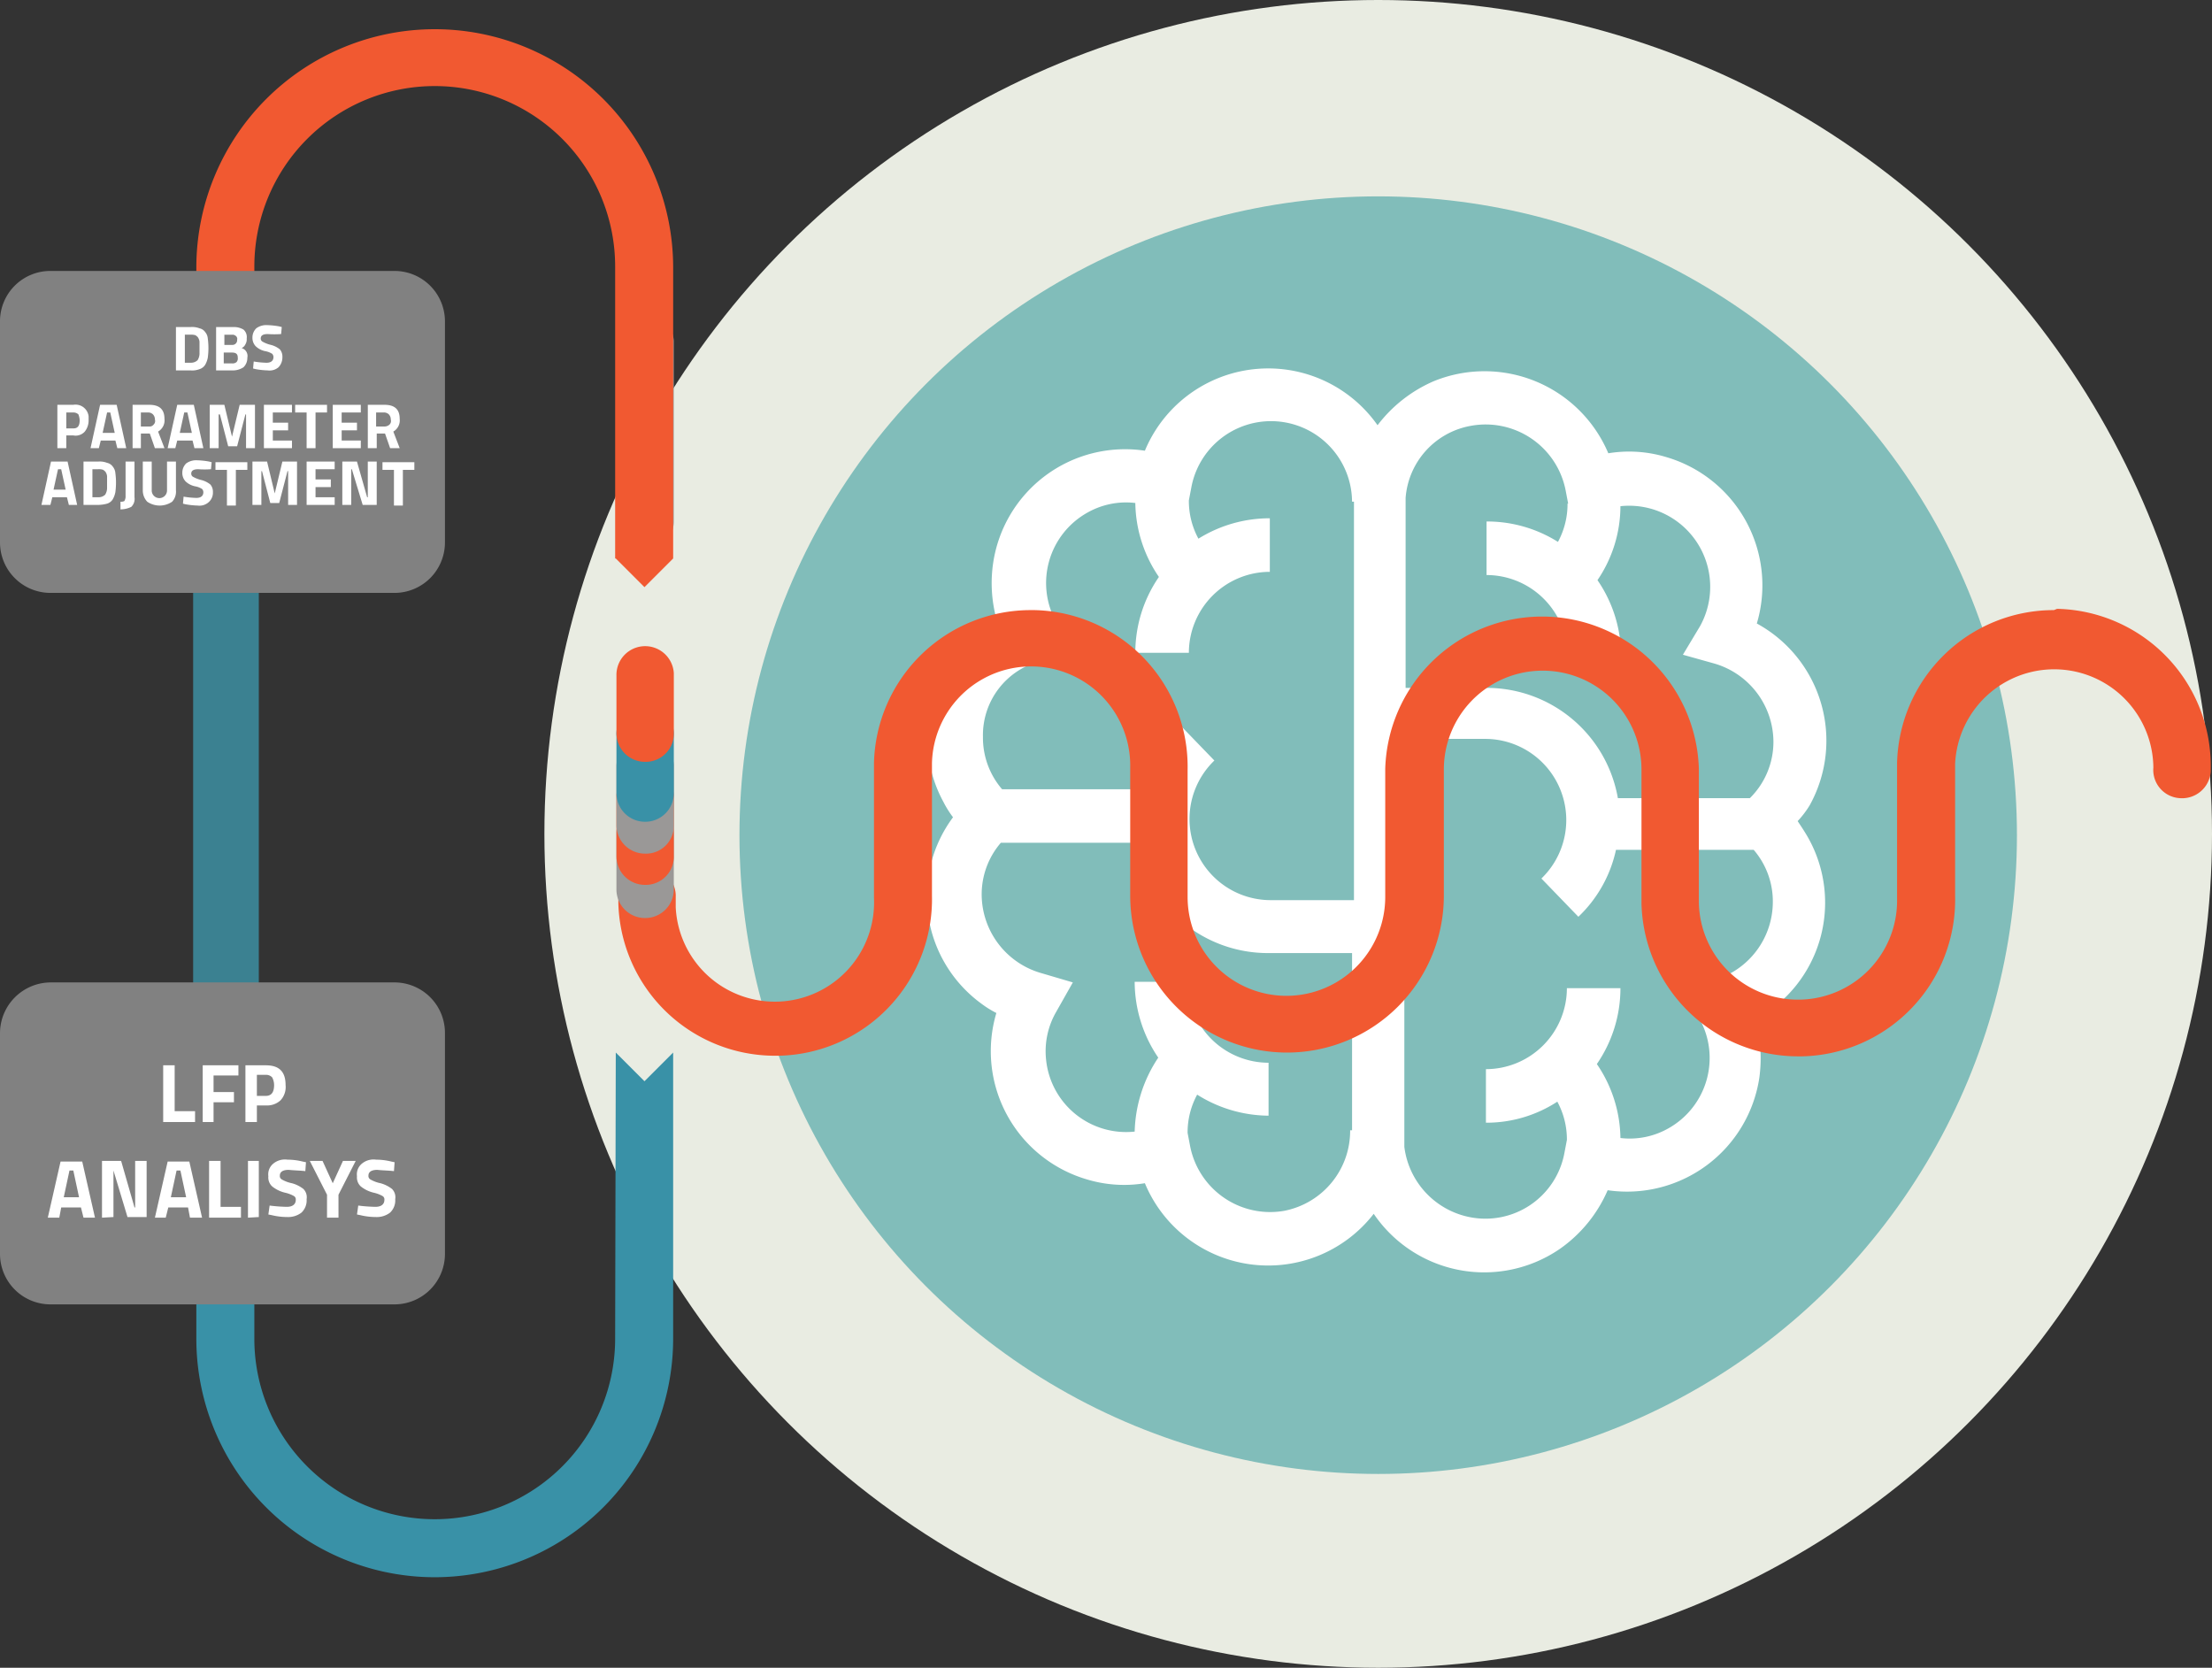 <svg xmlns="http://www.w3.org/2000/svg" width="392.848" height="296.165" viewBox="0 0 392.848 296.165">
  <rect x="0" y="0" width="392.848" height="296.165" fill="#333333" stroke="none"/>
  <g id="ec32c97fecfdc1e58e5a31e8a852e2fb" transform="translate(-69 -30.3)">
    <circle id="Ellisse_18" data-name="Ellisse 18" cx="148.082" cy="148.082" r="148.082" transform="translate(165.684 30.3)" fill="#e9ece2"/>
    <circle id="Ellisse_19" data-name="Ellisse 19" cx="113.439" cy="113.439" r="113.439" transform="translate(200.327 65.17)" fill="#81bdba"/>
    <path id="Tracciato_873" data-name="Tracciato 873" d="M371.2,165.65a23.7,23.7,0,0,0-9.4-32.266h0a23.73,23.73,0,0,0-16.076-29.549,22.763,22.763,0,0,0-10.3-.679,23.87,23.87,0,0,0-31.02-12.793,24.975,24.975,0,0,0-9.963,7.812A23.726,23.726,0,0,0,253.12,102.7a23.684,23.684,0,0,0-26.945,19.925,24.35,24.35,0,0,0,.679,10.3,23.705,23.705,0,0,0-9.51,32.152,17.84,17.84,0,0,0,1.7,2.717,23.57,23.57,0,0,0,4.981,33.058,17.844,17.844,0,0,0,2.717,1.7,23.73,23.73,0,0,0,16.076,29.549,22.763,22.763,0,0,0,10.3.679,23.718,23.718,0,0,0,40.643,5.434,23.72,23.72,0,0,0,33.058,6.227,24.611,24.611,0,0,0,8.491-10.416,23.766,23.766,0,0,0,26.945-20.039,26.465,26.465,0,0,0-.679-10.3,23.569,23.569,0,0,0,9.4-32.152c-.566-1.019-1.245-2.038-1.925-3.057A16.979,16.979,0,0,0,371.2,165.65ZM310.972,98.289a14.48,14.48,0,0,1,16.869,11.434h0l.453,2.377h-.113a14.062,14.062,0,0,1-1.7,6.793,23.621,23.621,0,0,0-12.68-3.623v9.51a14.4,14.4,0,0,1,14.378,14.378h9.51a23.707,23.707,0,0,0-4.189-13.472,23.39,23.39,0,0,0,4.076-13.133,14.407,14.407,0,0,1,14.152,21.284l-3.057,5.095,5.661,1.585a14.538,14.538,0,0,1,10.416,13.812,14.036,14.036,0,0,1-4.189,10.076H337.124A23.665,23.665,0,0,0,313.8,144.819H299.424V111.082a14.082,14.082,0,0,1,11.548-12.793Zm-76.419,41.776,5.774-1.7-2.944-5.208a14.318,14.318,0,0,1,5.547-19.473,13.908,13.908,0,0,1,8.491-1.7,23.783,23.783,0,0,0,4.189,13.133,23.708,23.708,0,0,0-4.189,13.472h9.51a14.4,14.4,0,0,1,14.378-14.378V114.7a23.908,23.908,0,0,0-12.68,3.623,14.062,14.062,0,0,1-1.7-6.793h0l.453-2.377a14.392,14.392,0,0,1,28.53,2.6h.34v.453h0v70.305H275.423a14.412,14.412,0,0,1-9.963-24.794l-6.566-6.793A23.332,23.332,0,0,0,252.1,162.82H227.76a14.029,14.029,0,0,1-3.4-9.283,13.578,13.578,0,0,1,10.189-13.472Zm43.474,97.589a14.48,14.48,0,0,1-16.869-11.434h0l-.453-2.377h0a14.062,14.062,0,0,1,1.7-6.793,24.021,24.021,0,0,0,12.68,3.736v-9.4a14.4,14.4,0,0,1-14.378-14.378h-9.4a23.977,23.977,0,0,0,4.189,13.472,24.723,24.723,0,0,0-4.189,13.133,14.284,14.284,0,0,1-15.737-12.793,13.983,13.983,0,0,1,1.811-8.491l2.944-5.208-5.774-1.7a14.572,14.572,0,0,1-10.416-13.812,14.029,14.029,0,0,1,3.4-9.283h24.114a23.665,23.665,0,0,0,23.322,19.586h14.944v31.473h-.34a14.468,14.468,0,0,1-11.548,14.265Zm76.305-40.983-5.661,1.7,2.944,5.208a14.318,14.318,0,0,1-5.547,19.473,13.908,13.908,0,0,1-8.491,1.7,23.783,23.783,0,0,0-4.189-13.133,23.708,23.708,0,0,0,4.189-13.472h-9.51a14.4,14.4,0,0,1-14.378,14.378v9.51a23.05,23.05,0,0,0,12.68-3.736,14.062,14.062,0,0,1,1.7,6.793h0l-.453,2.377a14.262,14.262,0,0,1-16.869,11.321A14.558,14.558,0,0,1,299.2,226.332V153.876h14.378a14.412,14.412,0,0,1,9.963,24.794l6.566,6.793a23.147,23.147,0,0,0,6.68-11.887h24.454a14.029,14.029,0,0,1,3.4,9.283A14.47,14.47,0,0,1,354.332,196.67Z" transform="translate(19.21 7.638)" fill="#fff"/>
    <path id="Tracciato_874" data-name="Tracciato 874" d="M142.142,288.574A42.349,42.349,0,0,1,99.8,246.233h0V230.27h10.3v15.963a32.039,32.039,0,0,0,64.078,0l.113-50.493v-.34l5.095,5.095,5.095-5.095v50.719a42.374,42.374,0,0,1-42.342,42.455Z" transform="translate(4.07 21.814)" fill="#3991a7"/>
    <rect id="Rettangolo_113" data-name="Rettangolo 113" width="11.661" height="76.758" transform="translate(103.303 128.908)" fill="#3b8191"/>
    <path id="Tracciato_875" data-name="Tracciato 875" d="M420.955,126.026A27.84,27.84,0,0,0,393.1,153.2v24a17.591,17.591,0,0,1-17.208,18h-.453A17.568,17.568,0,0,1,357.9,177.991V154.216a27.862,27.862,0,0,0-55.7,0v22.756a17.548,17.548,0,1,1-35.1,0h0V154.443a27.815,27.815,0,0,0-27.171-28.416h-.679A27.84,27.84,0,0,0,211.4,153.2v23.888a17.625,17.625,0,1,1-35.209,1.7v-1.811a5.005,5.005,0,0,0-4.981-5.208h-.113A5.05,5.05,0,0,0,166,176.746v1.245a27.838,27.838,0,0,0,27.85,27.171h.679A27.812,27.812,0,0,0,221.7,176.746V153.2a17.609,17.609,0,0,1,35.209.792v22.756a27.85,27.85,0,1,0,55.7,0V154.33a17.548,17.548,0,1,1,35.1,0V178.1a27.838,27.838,0,0,0,27.85,27.171h.679a27.812,27.812,0,0,0,27.171-28.416V153.311a17.615,17.615,0,0,1,35.209.679,5.017,5.017,0,0,0,4.755,5.434,5.091,5.091,0,0,0,5.434-4.755v-.453A27.909,27.909,0,0,0,421.521,125.8l-.566.226Z" transform="translate(12.816 12.618)" fill="#f15931"/>
    <path id="Tracciato_876" data-name="Tracciato 876" d="M170.795,176.652a5.073,5.073,0,0,1-5.095-5.095V161.369a5.079,5.079,0,0,1,5.321-4.868,5.146,5.146,0,0,1,4.868,4.868v10.189A5.073,5.073,0,0,1,170.795,176.652Z" transform="translate(12.777 16.674)" fill="#9a9897"/>
    <path id="Tracciato_877" data-name="Tracciato 877" d="M170.8,171.505a5.073,5.073,0,0,1-5.095-5.095V156.221a5.1,5.1,0,1,1,10.189-.453v10.642A5,5,0,0,1,170.8,171.505Z" transform="translate(12.776 15.934)" fill="#f15931"/>
    <path id="Tracciato_878" data-name="Tracciato 878" d="M170.8,166.605a5.073,5.073,0,0,1-5.095-5.095V151.321a5.1,5.1,0,0,1,10.189-.453v10.642A4.937,4.937,0,0,1,170.8,166.605Z" transform="translate(12.776 15.287)" fill="#9a9897"/>
    <path id="Tracciato_879" data-name="Tracciato 879" d="M170.8,161.605a5.073,5.073,0,0,1-5.095-5.095V146.321a5.1,5.1,0,1,1,10.189-.453v10.642A5.073,5.073,0,0,1,170.8,161.605Z" transform="translate(12.776 14.626)" fill="#3991a7"/>
    <path id="Tracciato_880" data-name="Tracciato 880" d="M170.8,152.205a5.073,5.073,0,0,1-5.095-5.095V136.921a5.1,5.1,0,0,1,10.189-.453v10.642A5,5,0,0,1,170.8,152.205Z" transform="translate(12.776 13.384)" fill="#f15931"/>
    <path id="Tracciato_881" data-name="Tracciato 881" d="M170.795,121.389a5.073,5.073,0,0,1-5.095-5.095V84.369a5.079,5.079,0,0,1,5.321-4.868,5.146,5.146,0,0,1,4.868,4.868v31.926A5,5,0,0,1,170.795,121.389Z" transform="translate(12.777 6.5)" fill="#9a9897"/>
    <path id="Tracciato_882" data-name="Tracciato 882" d="M184.483,126.516v2.377h0l-5.095,5.095-5.095-5.095h-.113v-9.057h0V77.042a32.039,32.039,0,0,0-64.078,0h0v5.208H99.8V77.042a42.342,42.342,0,0,1,84.683,0v49.474Z" transform="translate(4.07 0.581)" fill="#f15931"/>
    <g id="Raggruppa_166" data-name="Raggruppa 166" transform="translate(69 78.415)">
      <path id="Tracciato_883" data-name="Tracciato 883" d="M167.844,339.2h61.135a8.963,8.963,0,0,1,8.944,8.944v39.285a8.963,8.963,0,0,1-8.944,8.944H167.844a8.963,8.963,0,0,1-8.944-8.944v-39.4A8.939,8.939,0,0,1,167.844,339.2Z" transform="translate(-158.9 -339.2)" fill="#818181"/>
      <path id="Tracciato_884" data-name="Tracciato 884" d="M189.1,355.7h-2.6V348h2.6a3.6,3.6,0,0,1,1.585.226,1.649,1.649,0,0,1,1.019.679,2.011,2.011,0,0,1,.453,1.132,12.792,12.792,0,0,1,0,3.4,4.056,4.056,0,0,1-.453,1.245,1.807,1.807,0,0,1-1.019.793A3.6,3.6,0,0,1,189.1,355.7Zm1.585-3.057V350.6a1.609,1.609,0,0,0-.226-.679c-.113-.226-.34-.34-.453-.453a2.493,2.493,0,0,0-.906-.113h-1.019v4.981H189.1a1.7,1.7,0,0,0,1.245-.453A2.282,2.282,0,0,0,190.689,352.642Z" transform="translate(-155.253 -338.037)" fill="#fff"/>
      <path id="Tracciato_885" data-name="Tracciato 885" d="M192.8,348h3.057a3.322,3.322,0,0,1,1.811.453,1.758,1.758,0,0,1,.566,1.585,1.683,1.683,0,0,1-.226,1.019,1.321,1.321,0,0,1-.679.679,1.448,1.448,0,0,1,1.019,1.7,2.3,2.3,0,0,1-.679,1.7,3.421,3.421,0,0,1-1.811.566H192.8Zm2.83,1.359h-1.359v1.811h1.359a.833.833,0,0,0,.906-.906c.113-.453-.226-.793-.679-.906h-.226Zm0,3.17h-1.472v1.925h1.472a1.078,1.078,0,0,0,.792-.226.955.955,0,0,0,.226-.792c0-.566-.226-.906-1.019-.906Z" transform="translate(-154.421 -338.037)" fill="#fff"/>
      <path id="Tracciato_886" data-name="Tracciato 886" d="M201.217,349.285c-.792,0-1.245.226-1.245.793a.623.623,0,0,0,.34.566,5.687,5.687,0,0,0,1.472.566,4.183,4.183,0,0,1,1.585.792,1.977,1.977,0,0,1,.453,1.359,2.571,2.571,0,0,1-.679,1.811,2.44,2.44,0,0,1-1.925.566,13.87,13.87,0,0,1-2.151-.226l-.453-.113.113-1.245a15.342,15.342,0,0,0,2.264.226c.792,0,1.245-.34,1.245-1.019a.865.865,0,0,0-.226-.566,3.39,3.39,0,0,0-1.132-.453,3.45,3.45,0,0,1-1.811-.906,2.152,2.152,0,0,1-.566-1.472,2.3,2.3,0,0,1,.679-1.7,2.964,2.964,0,0,1,1.925-.566,13.87,13.87,0,0,1,2.151.226l.453.113-.113,1.245A16.658,16.658,0,0,1,201.217,349.285Z" transform="translate(-153.668 -338.077)" fill="#fff"/>
      <path id="Tracciato_887" data-name="Tracciato 887" d="M170.73,365.638h-1.245V367.9H167.9v-7.7h2.83a2.34,2.34,0,0,1,2.717,2.038v.679a3.161,3.161,0,0,1-.679,2.038A2.184,2.184,0,0,1,170.73,365.638Zm-1.245-1.245h1.245c.792,0,1.132-.453,1.132-1.472a3.306,3.306,0,0,0-.226-1.019,1.285,1.285,0,0,0-.906-.34h-1.245Z" transform="translate(-157.711 -336.429)" fill="#fff"/>
      <path id="Tracciato_888" data-name="Tracciato 888" d="M173.1,367.9l1.7-7.7h2.944l1.7,7.7h-1.585l-.34-1.359h-2.6l-.34,1.359Zm2.944-6.34-.792,3.623H177.4l-.792-3.623Z" transform="translate(-157.024 -336.425)" fill="#fff"/>
      <path id="Tracciato_889" data-name="Tracciato 889" d="M181.172,365.295v2.6H179.7v-7.7h2.944c1.811,0,2.717.793,2.717,2.491a2.3,2.3,0,0,1-1.132,2.264l1.132,2.944h-1.7l-.906-2.6Zm2.264-1.585a.881.881,0,0,0,.226-.906,1.285,1.285,0,0,0-.34-.906,1.223,1.223,0,0,0-.792-.34h-1.359v2.491h1.472a.881.881,0,0,0,.792-.34Z" transform="translate(-156.152 -336.425)" fill="#fff"/>
      <path id="Tracciato_890" data-name="Tracciato 890" d="M185.2,367.9l1.7-7.7h2.944l1.7,7.7h-1.585l-.34-1.359H186.9l-.34,1.359Zm2.944-6.34-.792,3.623H189.5l-.792-3.623Z" transform="translate(-155.425 -336.425)" fill="#fff"/>
      <path id="Tracciato_891" data-name="Tracciato 891" d="M191.8,367.9v-7.7h2.6l1.359,5.661,1.359-5.661h2.717v7.7h-1.585v-6h-.113l-1.472,5.661h-1.585l-1.472-5.661h-.226v6Z" transform="translate(-154.553 -336.425)" fill="#fff"/>
      <path id="Tracciato_892" data-name="Tracciato 892" d="M200.3,367.9v-7.7h4.981v1.359h-3.4v1.811H204.6v1.359h-2.717v1.811h3.4V367.9Z" transform="translate(-153.43 -336.425)" fill="#fff"/>
      <path id="Tracciato_893" data-name="Tracciato 893" d="M205.2,361.559V360.2h5.661v1.359h-2.038v6.34h-1.585v-6.34Z" transform="translate(-152.783 -336.425)" fill="#fff"/>
      <path id="Tracciato_894" data-name="Tracciato 894" d="M211.1,367.9v-7.7h4.981v1.359h-3.4v1.811H215.4v1.359h-2.717v1.811h3.4V367.9Z" transform="translate(-152.003 -336.425)" fill="#fff"/>
      <path id="Tracciato_895" data-name="Tracciato 895" d="M218.185,365.295v2.6H216.6v-7.7h2.944c1.811,0,2.717.793,2.717,2.491a2.3,2.3,0,0,1-1.132,2.264l1.132,2.944h-1.7l-.906-2.6Zm2.264-1.585a.88.88,0,0,0,.226-.906,1.285,1.285,0,0,0-.34-.906,1.223,1.223,0,0,0-.792-.34h-1.472v2.491h1.472a1.286,1.286,0,0,0,.906-.34Z" transform="translate(-151.276 -336.425)" fill="#fff"/>
      <path id="Tracciato_896" data-name="Tracciato 896" d="M165.4,376.8l1.7-7.7h2.944l1.7,7.7h-1.472l-.34-1.359h-2.6l-.34,1.359Zm2.944-6.34-.792,3.623H169.7l-.792-3.623Z" transform="translate(-158.041 -335.249)" fill="#fff"/>
      <path id="Tracciato_897" data-name="Tracciato 897" d="M174.6,376.8H172v-7.7h2.6a3.6,3.6,0,0,1,1.585.226,1.649,1.649,0,0,1,1.019.679,2.012,2.012,0,0,1,.453,1.132,12.792,12.792,0,0,1,0,3.4,4.056,4.056,0,0,1-.453,1.245,1.807,1.807,0,0,1-1.019.792A6.684,6.684,0,0,1,174.6,376.8Zm1.585-3.057V371.7a1.609,1.609,0,0,0-.226-.679c-.113-.226-.34-.34-.453-.453a2.493,2.493,0,0,0-.906-.113h-1.019v4.981H174.6a1.7,1.7,0,0,0,1.245-.453,2.282,2.282,0,0,0,.34-1.245Z" transform="translate(-157.169 -335.249)" fill="#fff"/>
      <path id="Tracciato_898" data-name="Tracciato 898" d="M177.8,377.591v-1.359a1.436,1.436,0,0,0,.679-.113,1.609,1.609,0,0,0,.226-.679V369.1h1.585v6.34a1.971,1.971,0,0,1-.566,1.7A4.313,4.313,0,0,1,177.8,377.591Z" transform="translate(-156.403 -335.249)" fill="#fff"/>
      <path id="Tracciato_899" data-name="Tracciato 899" d="M182.885,374.195a1.359,1.359,0,1,0,2.717,0V369.1h1.585v5.095a2.641,2.641,0,0,1-.679,2.038,3.927,3.927,0,0,1-4.415,0,2.906,2.906,0,0,1-.792-2.038V369.1h1.585v5.095Z" transform="translate(-155.94 -335.249)" fill="#fff"/>
      <path id="Tracciato_900" data-name="Tracciato 900" d="M190.33,370.485c-.792,0-1.245.226-1.245.792a.623.623,0,0,0,.34.566,5.687,5.687,0,0,0,1.472.566,4.182,4.182,0,0,1,1.585.793,1.976,1.976,0,0,1,.453,1.359,2.253,2.253,0,0,1-.792,1.811,2.44,2.44,0,0,1-1.925.566,13.87,13.87,0,0,1-2.151-.226l-.453-.113.113-1.245a15.342,15.342,0,0,0,2.264.226c.792,0,1.245-.34,1.245-1.019a.865.865,0,0,0-.226-.566,3.39,3.39,0,0,0-1.132-.453,3.45,3.45,0,0,1-1.811-.906,2.152,2.152,0,0,1-.566-1.472,2.3,2.3,0,0,1,.679-1.7,2.964,2.964,0,0,1,1.925-.566,13.87,13.87,0,0,1,2.151.226l.453.113-.113,1.245A15.041,15.041,0,0,1,190.33,370.485Z" transform="translate(-155.121 -335.276)" fill="#fff"/>
      <path id="Tracciato_901" data-name="Tracciato 901" d="M192.7,370.559V369.2h5.661v1.359h-2.038v6.34h-1.585v-6.34Z" transform="translate(-154.434 -335.236)" fill="#fff"/>
      <path id="Tracciato_902" data-name="Tracciato 902" d="M198.5,376.8v-7.7h2.6l1.359,5.661,1.359-5.661h2.6v7.7H204.84v-6h-.113l-1.472,5.661H201.67L200.2,370.8h-.113v6Z" transform="translate(-153.668 -335.249)" fill="#fff"/>
      <path id="Tracciato_903" data-name="Tracciato 903" d="M207,376.8v-7.7h4.981v1.359h-3.4v1.811H211.3v1.359h-2.717v1.811h3.4V376.8Z" transform="translate(-152.545 -335.249)" fill="#fff"/>
      <path id="Tracciato_904" data-name="Tracciato 904" d="M212.6,376.8v-7.7h2.6l1.811,6.34h.113V369.1h1.585v7.7h-2.491l-1.925-6.34h-.113v6.34Z" transform="translate(-151.805 -335.249)" fill="#fff"/>
      <path id="Tracciato_905" data-name="Tracciato 905" d="M218.9,370.559V369.2h5.661v1.359h-2.038v6.34h-1.585v-6.34Z" transform="translate(-150.972 -335.236)" fill="#fff"/>
    </g>
    <g id="Raggruppa_167" data-name="Raggruppa 167" transform="translate(69 204.761)">
      <path id="Tracciato_906" data-name="Tracciato 906" d="M167.844,450.8h61.135a8.963,8.963,0,0,1,8.944,8.944v39.285a8.963,8.963,0,0,1-8.944,8.944H167.844a8.963,8.963,0,0,1-8.944-8.944V459.744A9.037,9.037,0,0,1,167.844,450.8Z" transform="translate(-158.9 -450.8)" fill="#818181"/>
      <path id="Tracciato_907" data-name="Tracciato 907" d="M190.161,473.876H184.5V463.8h2.038v8.151h3.623Z" transform="translate(-155.518 -449.082)" fill="#fff"/>
      <path id="Tracciato_908" data-name="Tracciato 908" d="M190.7,473.876V463.8h6.34v1.811h-4.415v2.944h3.623v1.811h-3.623v3.51Z" transform="translate(-154.698 -449.082)" fill="#fff"/>
      <path id="Tracciato_909" data-name="Tracciato 909" d="M201.136,470.932h-1.7v2.944H197.4V463.8h3.623c2.377,0,3.51,1.132,3.51,3.51a3.475,3.475,0,0,1-.906,2.717A3.524,3.524,0,0,1,201.136,470.932Zm-1.7-1.7h1.585c1.019,0,1.472-.679,1.472-1.925a3.015,3.015,0,0,0-.34-1.359,1.453,1.453,0,0,0-1.132-.453h-1.585Z" transform="translate(-153.813 -449.082)" fill="#fff"/>
      <path id="Tracciato_910" data-name="Tracciato 910" d="M166.4,488.863l2.264-9.963h3.849l2.264,9.963H172.74l-.453-1.811h-3.51l-.34,1.811Zm3.849-8.378-1.019,4.755h2.717l-1.019-4.755Z" transform="translate(-157.909 -447.087)" fill="#fff"/>
      <path id="Tracciato_911" data-name="Tracciato 911" d="M174.9,488.876V478.8h3.4l2.377,8.265h.113V478.8h2.038v9.963h-3.4l-2.491-8.265h0v8.265Z" transform="translate(-156.786 -447.1)" fill="#fff"/>
      <path id="Tracciato_912" data-name="Tracciato 912" d="M183.2,488.863l2.264-9.963h3.849l2.264,9.963h-2.151l-.34-1.811h-3.51l-.453,1.811Zm3.849-8.378-1.019,4.755h2.717l-1.019-4.755Z" transform="translate(-155.689 -447.087)" fill="#fff"/>
      <path id="Tracciato_913" data-name="Tracciato 913" d="M197.361,488.876H191.7V478.8h2.038v8.151h3.623Z" transform="translate(-154.566 -447.1)" fill="#fff"/>
      <path id="Tracciato_914" data-name="Tracciato 914" d="M197.8,488.876V478.8h1.925v9.963Z" transform="translate(-153.76 -447.1)" fill="#fff"/>
      <path id="Tracciato_915" data-name="Tracciato 915" d="M204.625,480.415c-1.019,0-1.585.34-1.585,1.019a.685.685,0,0,0,.34.679,5.918,5.918,0,0,0,1.811.679,5.746,5.746,0,0,1,2.038,1.019,2.088,2.088,0,0,1,.566,1.811A3,3,0,0,1,206.89,488a3.858,3.858,0,0,1-2.491.793,12.089,12.089,0,0,1-2.83-.34L201,488.34l.226-1.585a27.757,27.757,0,0,0,3.057.226c1.019,0,1.585-.453,1.585-1.245a.685.685,0,0,0-.34-.679,5.687,5.687,0,0,0-1.472-.566,5.8,5.8,0,0,1-2.377-1.132,2.161,2.161,0,0,1-.679-1.811,2.461,2.461,0,0,1,.906-2.264,3.241,3.241,0,0,1,2.491-.679,11.168,11.168,0,0,1,2.717.34l.566.113-.113,1.585C206.663,480.528,205.644,480.528,204.625,480.415Z" transform="translate(-153.34 -447.13)" fill="#fff"/>
      <path id="Tracciato_916" data-name="Tracciato 916" d="M212.595,488.876h-2.038V484.8l-3.057-6h2.264l1.811,3.962,1.811-3.962h2.264l-3.057,6Z" transform="translate(-152.479 -447.1)" fill="#fff"/>
      <path id="Tracciato_917" data-name="Tracciato 917" d="M218.525,480.415c-1.019,0-1.585.34-1.585,1.019a.685.685,0,0,0,.34.679,5.918,5.918,0,0,0,1.811.679,5.746,5.746,0,0,1,2.038,1.019,2.088,2.088,0,0,1,.566,1.811A3,3,0,0,1,220.79,488a3.858,3.858,0,0,1-2.491.793,12.09,12.09,0,0,1-2.83-.34l-.566-.113.226-1.585a27.756,27.756,0,0,0,3.057.226c1.019,0,1.585-.453,1.585-1.245a.685.685,0,0,0-.34-.679,5.687,5.687,0,0,0-1.472-.566,5.8,5.8,0,0,1-2.377-1.132,2.161,2.161,0,0,1-.679-1.811,2.461,2.461,0,0,1,.906-2.264,3.241,3.241,0,0,1,2.491-.679,11.168,11.168,0,0,1,2.717.34l.566.113-.113,1.585C220.563,480.528,219.544,480.528,218.525,480.415Z" transform="translate(-151.503 -447.13)" fill="#fff"/>
    </g>
  </g>
</svg>

